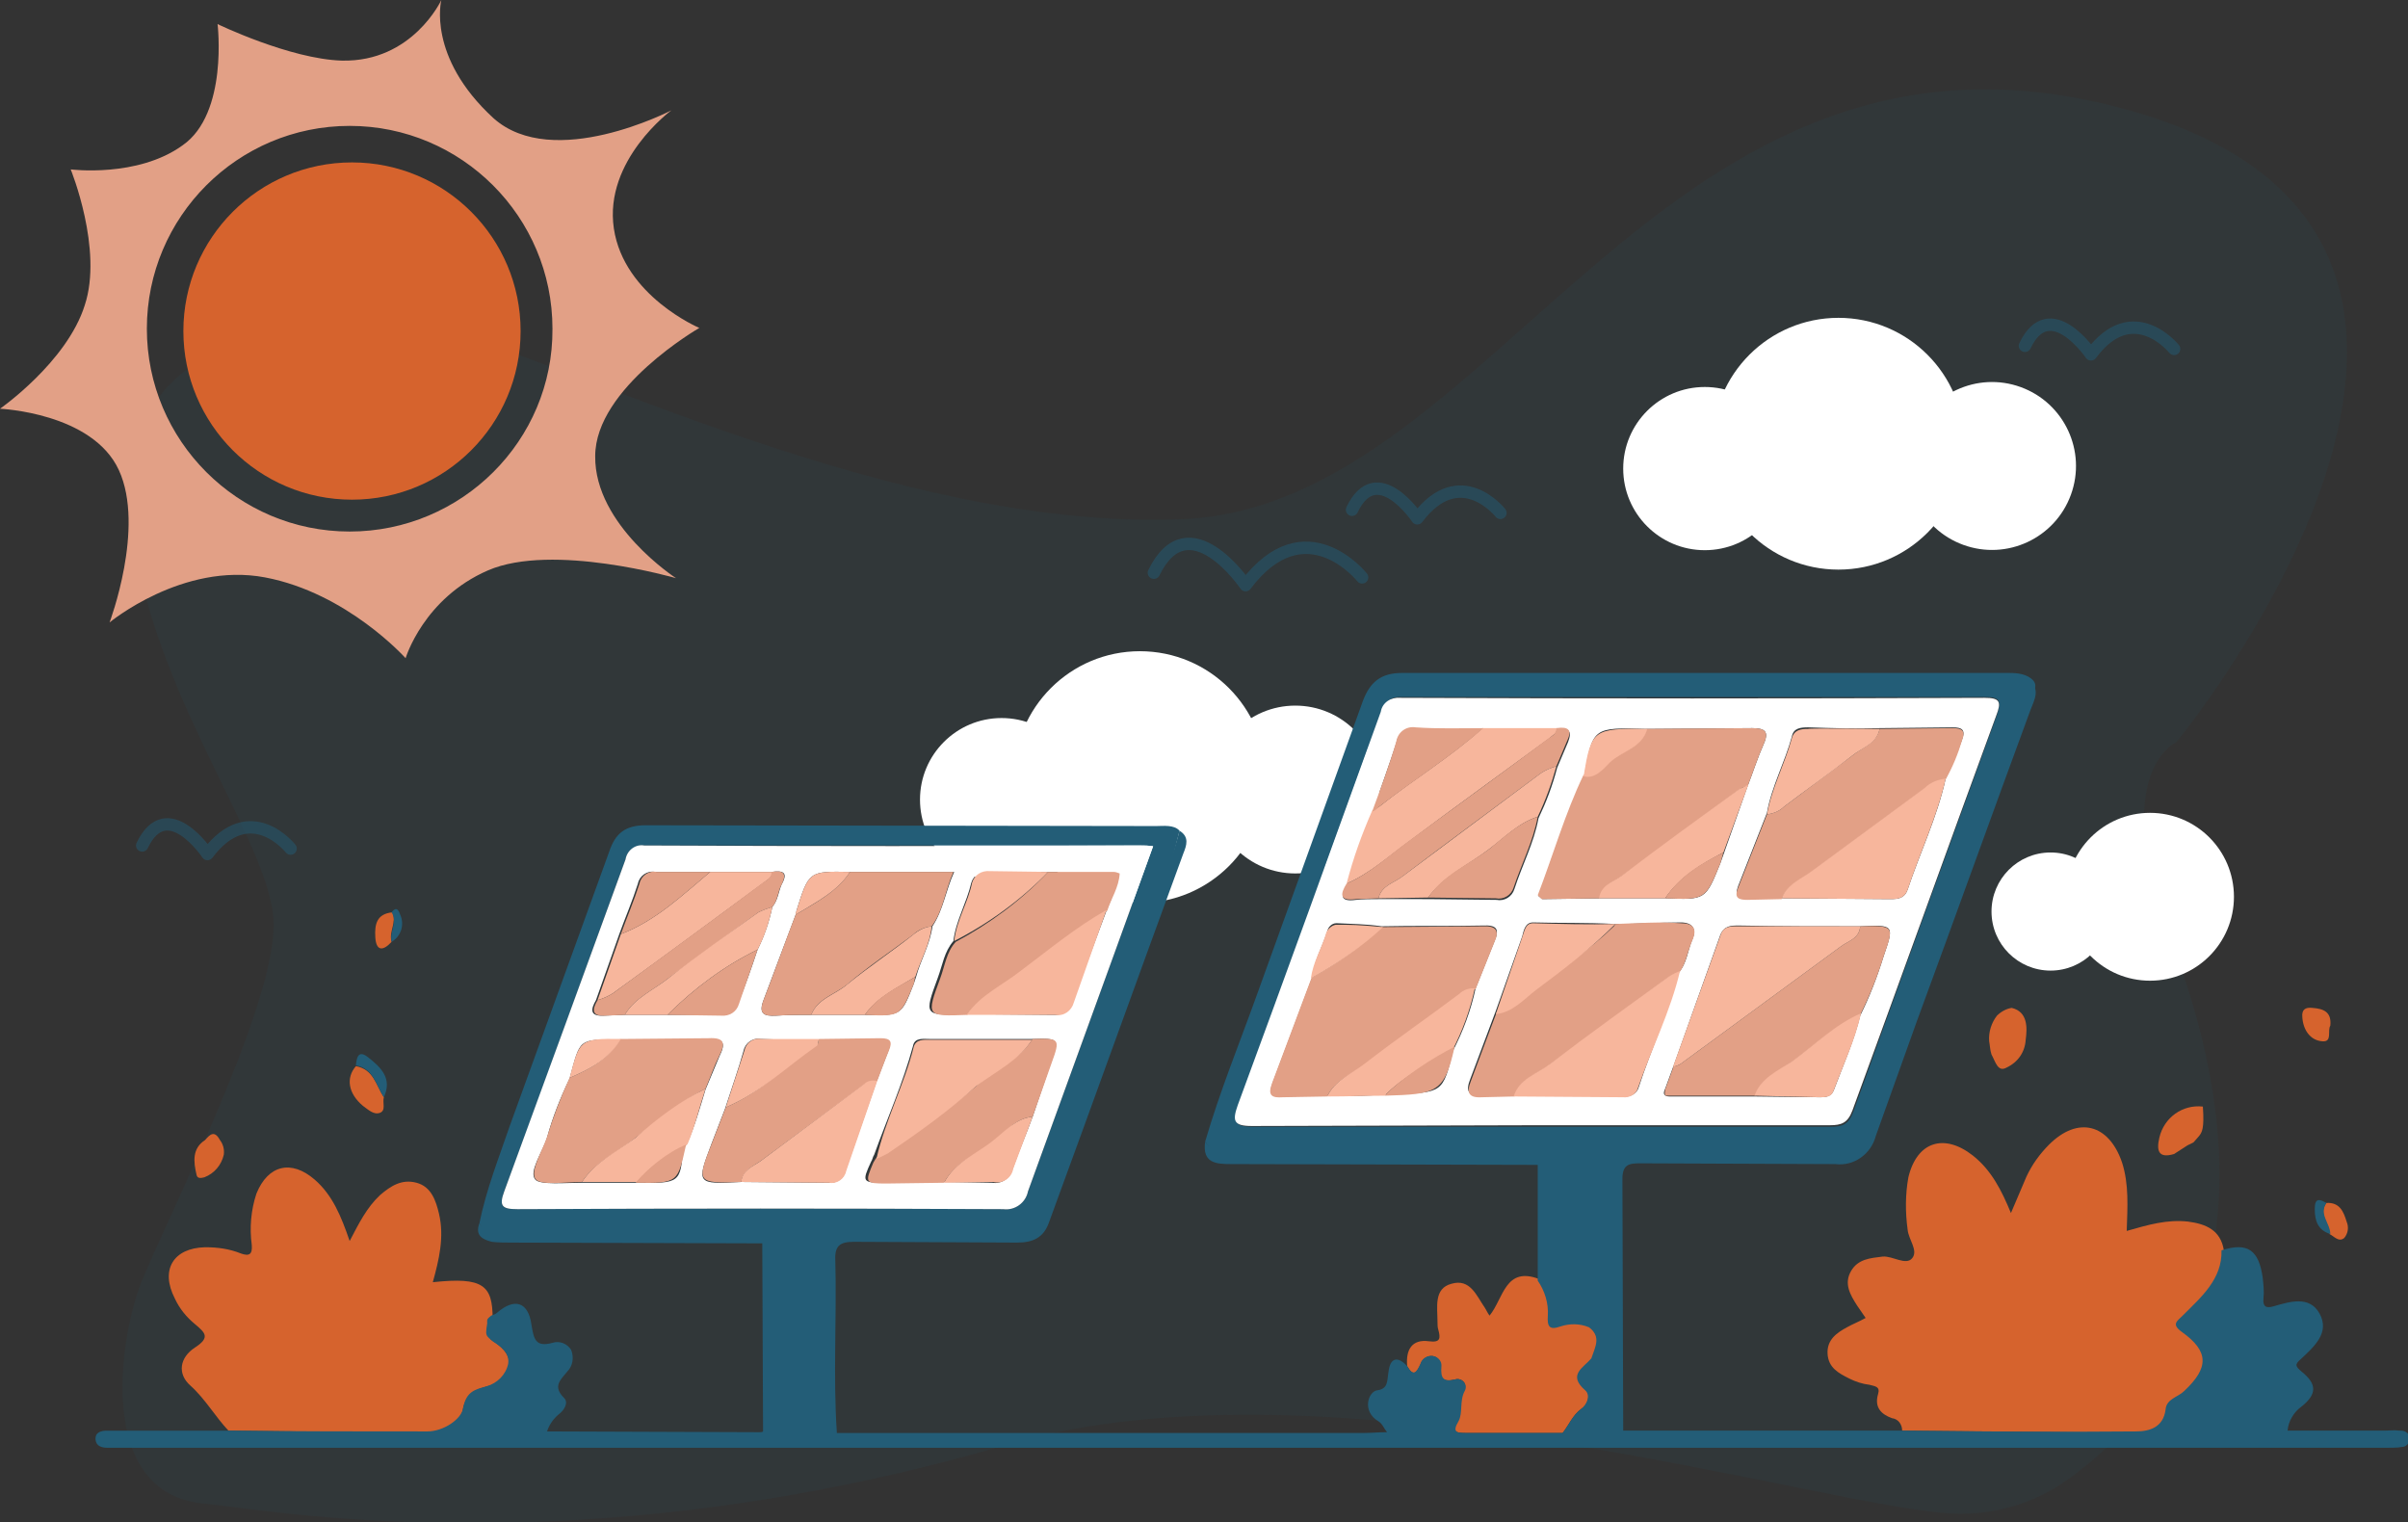 <?xml version="1.0" encoding="utf-8"?>
<!-- Generator: Adobe Illustrator 24.0.0, SVG Export Plug-In . SVG Version: 6.00 Build 0)  -->
<svg version="1.1" id="Camada_1" xmlns:v="https://vecta.io/nano"
	 xmlns="http://www.w3.org/2000/svg" xmlns:xlink="http://www.w3.org/1999/xlink" x="0px" y="0px" viewBox="0 0 309.9 195.9"
	 style="enable-background:new 0 0 309.9 195.9;" xml:space="preserve">
<rect x="0" y="0" width="309.9" height="195.9" fill="#333333" stroke="none"/>
<style type="text/css">
	.st0{opacity:0.1;fill:#235D77;enable-background:new    ;}
	.st1{fill:#FFFFFF;}
	
		.st2{opacity:0.5;fill:none;stroke:#235D77;stroke-width:1.59;stroke-linecap:round;stroke-linejoin:round;enable-background:new    ;}
	.st3{fill:#D6632D;}
	.st4{fill:#235D77;}
	.st5{fill:#3B95AB;}
	.st6{fill:#FEFEFE;}
	.st7{fill:#E2A086;}
	.st8{fill:#F7B69C;}
	.st9{fill:#BAE1F2;}
	.st10{fill:#A7DAEF;}
</style>
<path class="st0" d="M280.1,95.5c0,0,53.4-64.9-6.4-81.4S193,65,152.3,66.8S63.9,41.4,51.2,41.4S15.6,42.7,16.8,65
	s17.8,42.6,18.4,53.4S20.6,158.5,18,165.5s-5.7,26.7,8.3,28c7.2,0.6,48,8.6,103.3-7.6c41.9-12.3,107.4,8.9,122.7,8.9
	c4.9,0,9.8-1.5,13.8-4.4c11.2-8,29.1-28,13.3-69.4C271.2,99.3,280.1,95.5,280.1,95.5z"/>
<g>
	<circle class="st1" cx="236.6" cy="57.1" r="16.2"/>
	
		<ellipse transform="matrix(0.342 -0.94 0.94 0.342 112.313 280.367)" class="st1" cx="256.3" cy="60" rx="10.8" ry="10.8"/>
	<circle class="st1" cx="219.4" cy="60.3" r="10.5"/>
	<circle class="st1" cx="146.7" cy="100" r="16.2"/>
	<circle class="st1" cx="166.7" cy="101.6" r="10.8"/>
	<circle class="st1" cx="128.9" cy="102.9" r="10.5"/>
	<circle class="st1" cx="276.7" cy="115.4" r="10.8"/>
	<circle class="st1" cx="263.9" cy="117.3" r="7.6"/>
</g>
<path class="st2" d="M175.3,74.3c0,0-7.3-9.2-15,1c0,0-7.3-10.8-11.8-1.6 M193.1,66c0,0-5.2-6.6-10.7,0.7c0,0-5.2-7.8-8.4-1.1
	 M37.4,109.2c0,0-5.2-6.6-10.7,0.7c0,0-5.2-7.8-8.4-1.1 M279.8,44.9c0,0-5.3-6.6-10.7,0.7c0,0-5.3-7.8-8.5-1.1"/>
<path class="st3" d="M244.8,184.1c0-0.8-0.5-1.5-1.3-1.6c-1.4-0.5-2.3-1.4-1.8-3.1c0.3-1-0.4-1-1.1-1.2c-0.9-0.1-1.8-0.4-2.6-0.8
	c-1.4-0.7-2.7-1.4-2.8-3.2s1.2-2.7,2.5-3.4c0.7-0.4,1.5-0.7,2.4-1.2L239,168c-0.9-1.4-1.7-2.8-0.8-4.4c0.9-1.6,2.5-1.7,4.1-1.9
	c1.3-0.1,3,1.2,3.8,0.2s-0.5-2.4-0.6-3.7c-0.3-2.2-0.3-4.5,0.1-6.7c1.1-4.6,4.6-5.7,8.3-2.8c2.4,1.9,3.7,4.5,4.9,7.4l2-4.7
	c0.7-1.5,1.7-2.9,2.9-4.1c3.7-3.7,7.7-2.7,9.4,2.3c0.9,2.8,0.7,5.7,0.6,8.8c2.8-0.8,5.2-1.5,7.9-1.2c2.3,0.3,4.2,1.1,4.6,3.7
	c0.1,3.7-2.4,6-4.8,8.4c-0.7,0.7-1.5,1.1-0.1,2.2c3.5,2.5,3.5,4.6,0.3,7.7c-0.8,0.8-2.3,1-2.4,2.4c-0.3,2.3-2.1,2.8-3.8,2.8
	C265.1,184.3,255,184.2,244.8,184.1L244.8,184.1z"/>
<path class="st3" d="M63.1,169.8c-0.2-0.6,0.3-0.1,0.3-0.1c0-4.3-1.2-5.4-7.7-4.7c0.8-2.9,1.5-5.8,0.8-8.8c-0.4-1.7-1-3.5-2.9-4
	s-3.3,0.4-4.7,1.6c-1.7,1.6-2.7,3.6-3.9,5.9c-1.1-3.2-2.2-5.9-4.5-7.9c-3-2.6-6-1.9-7.5,1.8c-0.7,2.1-0.9,4.4-0.6,6.6
	c0.1,1.2-0.3,1.5-1.4,1.1c-1.5-0.6-3-0.8-4.6-0.8c-4.1,0.1-5.8,2.9-3.9,6.6c0.6,1.3,1.5,2.4,2.6,3.3c1.3,1.1,2,1.7,0,3
	s-2.3,3.4-0.6,4.9c1.9,1.7,3.2,4,4.9,5.8l25.7,0.3c2.1,0,4.4-1.6,4.5-3.2c0.5-2,1.7-2.4,3.1-2.8c1.4-0.3,2.5-1.4,2.8-2.8
	c0.2-1.4-1.2-2.5-2.3-3.2c-0.3-0.2,0.2-0.3,0.4-0.6c0.4-0.5,0.7-1,0.5-1.5C63.9,169.9,63.2,170.6,63.1,169.8z"/>
<path class="st3" d="M204.5,170.7c1.6,1.2,1.1,2.8,0.4,4.1c-0.8,1.4-3.1,2-0.8,4.1c0.7,0.6,0.2,1.9-0.6,2.4
	c-1.1,0.8-1.6,2.1-2.4,3.1h-12.5c-1.1,0-2-0.1-1.1-1.6c0.6-1.1,0.1-2.6,0.9-3.9c0.3-0.5,0.2-1-0.3-1.3c-0.2-0.1-0.5-0.2-0.8-0.1
	c-1.6,0.4-2-0.1-1.9-1.5c0.1-0.7-0.3-1.4-1-1.5l0,0c-0.7-0.1-1.4,0.4-1.6,1.1c-0.5,1.1-0.9,1.6-1.7,0.2c-0.2-2.1,0.6-3.5,2.8-3.2
	c1.5,0.2,1.5-0.4,1.2-1.5c-0.1-0.3-0.1-0.7-0.1-1c0-1.9-0.5-4.3,1.8-4.9c2.4-0.7,3.2,1.5,4.3,3.1c0.2,0.3,0.3,0.6,0.6,1
	c1.8-2.2,2-6.4,6.4-4.7c0.9,1.3,1.4,2.9,1.3,4.5c-0.1,1.4,0.2,1.9,1.6,1.4C202,170.1,203.3,170.2,204.5,170.7L204.5,170.7z"/>
<path class="st3" d="M279.8,148.5c-2,0.6-2.3-0.4-1.9-2.1c0.6-2.6,3-4.3,5.6-4c0.2,2.8-0.1,3.3-0.5,3.8l-0.7,0.8l0,0l-0.8,0.4
	L279.8,148.5z"/>
<path class="st3" d="M258.9,129.7c2.1,0.5,2,2.6,1.8,4.1c-0.1,1.6-1,2.9-2.5,3.6c-1.1,0.6-1.4-0.8-1.9-1.7c-0.2-0.6-0.2-1.2-0.3-1.7
	c-0.1-1.2,0.3-2.4,1-3.3C257.5,130.2,258.2,129.8,258.9,129.7L258.9,129.7z"/>
<path class="st3" d="M49.4,141.2c-0.2,0.7,0.3,1.7-0.5,2s-1.5-0.4-2.2-0.9c-1.9-1.6-2.2-3.6-0.9-5.1
	C48.1,137.6,48.4,139.7,49.4,141.2z"/>
<path class="st3" d="M26.4,146.7c0.6-0.7,1.2-1.3,1.9,0c0.4,0.5,0.6,1.2,0.5,1.9c-0.3,1.3-1.2,2.4-2.5,2.9c-0.4,0.1-0.9,0.2-1-0.3
	C24.9,149.5,24.7,147.8,26.4,146.7"/>
<path class="st3" d="M299.9,132c-0.4,0.6,0.3,2.1-1,2c-1.6-0.1-2.5-1.5-2.6-3.1c-0.1-1,0.4-1.3,1.3-1.2
	C299,129.8,300.1,130.2,299.9,132z"/>
<path class="st3" d="M299.4,154.8c1.7-0.1,2.2,1.1,2.6,2.4c0.3,0.7,0.2,1.5-0.3,2.1c-0.7,0.6-1.3-0.2-1.9-0.5
	C299.8,157.4,298.3,156.2,299.4,154.8z"/>
<path class="st3" d="M50.4,121.2c-1.2,1.3-2,1.1-2.1-0.6s0.2-3,2.2-3.2C51.1,118.7,50,119.9,50.4,121.2z"/>
<path class="st4" d="M49.4,141.2c-1-1.5-1.3-3.7-3.6-4.1c0.1-1,0.3-2,1.5-1.1C49.1,137.4,50.5,138.8,49.4,141.2z M299.4,154.8
	c-1,1.5,0.5,2.6,0.5,4c-1.6-0.5-2-1.7-2-3.2S298.5,154.3,299.4,154.8z M50.4,121.2c-0.3-1.3,0.8-2.5,0-3.8c0.6-0.8,0.9-0.3,1.1,0.3
	C52.1,119,51.6,120.5,50.4,121.2z"/>
<path class="st5" d="M70.1,184L70.1,184z M178.2,184L178.2,184z"/>
<path class="st6" d="M26.4,146.7L26.4,146.7"/>
<path class="st4" d="M155.1,146.9c1.9-6.5,4.4-12.6,6.7-19l13.6-37.7c0.9-2.4,2.3-3.6,5-3.6h78.2c1,0,2.3,0.1,3.1,1
	c0.7,0.9-0.3,1.7-0.8,2.6l-7.5,19.8l-12.6,35c-0.5,1.8-2.1,3.4-3.9,3.3c-26.3,0-52.7,0-79,0C156.7,148.4,155.7,147.9,155.1,146.9
	L155.1,146.9z M198.1,145h37.5c1.5,0,2.3-0.3,2.9-1.9c6.1-17,12.3-34.1,18.5-51.1c0.6-1.8,0.4-2.3-1.5-2.3c-25.1,0-50.1,0-75.2,0
	c-1.2-0.1-2.2,0.7-2.5,1.8c-6.1,17-12.3,33.9-18.4,50.8c-0.7,2-0.6,2.7,1.8,2.7H198.1L198.1,145z"/>
<path class="st1" d="M198.1,144.8l-37,0.1c-2.4,0-2.5-0.7-1.8-2.7c6.2-16.8,12.3-33.7,18.4-50.6c0.2-1.2,1.3-1.9,2.5-1.8
	c25.1,0.1,50.1,0.1,75.2,0c2,0,2.2,0.5,1.5,2.3c-6.2,16.9-12.3,33.9-18.5,50.8c-0.6,1.6-1.4,1.9-2.9,1.9
	C223.1,144.8,210.6,144.8,198.1,144.8L198.1,144.8z M214.4,115.6c5.1,0.2,5.1,0.2,7-4.5c0.2-0.5,0.3-0.9,0.5-1.4l3-8.5
	c0.7-1.8,1.3-3.7,2.1-5.5c0.7-1.6,0.1-2-1.5-2l-13.6,0.1c-6.9-0.2-6.9-0.2-8,6c-2.4,5-4,10.3-5.9,15.5l0.5,0.4l7.5-0.1H214.4z
	 M179.4,140.8c6.3-0.2,6.3-0.2,7.6-5.6c1.3-2.5,2.3-5.2,2.9-8l2.4-6c0.7-1.6,0.4-2.2-1.5-2.1c-4.3,0.1-8.6,0-13,0.1
	c-2-0.3-3.9-0.3-5.8-0.4c-0.6,0-1.1,0.5-1.2,1.1c-0.6,1.9-1.7,3.8-1.9,5.8l-5.1,13.6c-0.6,1.6,0,1.9,1.4,1.8l5.7-0.1
	C173.7,141.1,176.3,141,179.4,140.8L179.4,140.8z M183.9,115.7l8.7,0.1c1,0.2,2-0.4,2.3-1.4c1-3.1,2.5-5.9,3.1-9.1
	c1-2.1,1.8-4.2,2.4-6.5l1.4-3.3c0.6-1.5,0-1.9-1.4-1.6h-9.5c-2.9,0-5.8,0-8.7-0.1c-1.2-0.2-2.3,0.6-2.5,1.8
	c-0.9,2.8-1.9,5.5-2.8,8.2c-1.4,3.2-2.6,6.6-3.5,10c-0.8,1.3-1.1,2.3,1.1,2c1-0.1,1.9-0.1,2.9-0.1H183.9z M239.4,130.7
	c1.2-2.4,2.2-5,3-7.6c1.4-4.1,1.4-4.1-3-3.9c-5.2,0-10.4,0-15.6-0.1c-1,0-1.9,0-2.4,1.2l-6,16.8l-1.1,3c-0.4,0.8,0,1,0.6,1h10.9
	l8.4,0.1c0.8,0,1.5-0.1,1.8-0.9C237.2,137.1,238.6,134,239.4,130.7L239.4,130.7z M229.4,115.6l13.9,0.1c1,0,1.8-0.1,2.2-1.2
	c1.6-4.8,3.8-9.3,4.9-14.3c0.8-1.6,1.5-3.3,2.1-5c0.5-1.3,0-1.6-1.2-1.6l-9.4,0.1c-3.1,0.1-6.1,0-9.2-0.1c-1,0-1.9,0.1-2.1,1.2
	c-0.9,3.3-2.6,6.4-3.2,9.8l-3.7,9.4c-0.5,1.3,0.1,1.6,1.2,1.6H229.4z M194.9,141l14.1,0.1c0.8,0.1,1.7-0.4,1.9-1.2
	c1.6-4.9,3.8-9.6,5.1-14.7c1.1-1.2,1.2-2.9,1.8-4.3s0-2.2-1.5-2.2c-2.9,0-5.3,0.2-8.4,0.2c-4-0.2-7.1-0.1-10.6-0.2
	c-1,0-1.2,1-1.4,1.8l-3.4,9.6l-3.3,8.8c-0.6,1.5-0.2,2.2,1.4,2.1L194.9,141L194.9,141z"/>
<path class="st7" d="M197.9,115.2c2-5.2,3.5-10.5,5.9-15.5c1.5,0.3,2.4-0.8,3.2-1.6c1.6-1.5,4.2-1.8,4.9-4.3l13.6-0.1
	c1.6,0,2.2,0.4,1.5,2c-0.8,1.8-1.4,3.7-2.1,5.5c-0.3,0-0.6,0.1-0.9,0.3l-15.2,11.2c-1.1,0.8-2.6,1.2-2.9,2.9l-7.5,0.1L197.9,115.2z
	 M170.8,141.1l-5.7,0.1c-1.4,0.1-2-0.2-1.4-1.8l5.1-13.6c3.3-1.8,6.3-4,9-6.5l13-0.1c1.8-0.1,2.2,0.6,1.5,2.1l-2.4,6
	c-0.7,0-1.5,0.2-2,0.7c-4.1,3-8.2,5.9-12.2,9C174,138.2,171.8,139,170.8,141.1L170.8,141.1z M207.9,118.9c3-0.1,5.6-0.3,8.4-0.1
	c1.5,0,2.2,0.6,1.5,2.2s-0.8,3.1-1.8,4.3c-0.3,0-0.6,0.1-0.9,0.2l-15.5,11.4c-1.6,1.3-4,1.9-4.7,4.2l-4.2,0.1
	c-1.7,0.1-2-0.6-1.4-2.1l3.3-8.8c2.2-0.2,3.5-2,5.1-3.2c3.4-2.6,6.9-4.9,10-7.9L207.9,118.9z M241.9,93.8l9.4-0.1
	c1.2,0,1.7,0.3,1.2,1.6c-0.5,1.7-1.2,3.4-2.1,5c-1,0.1-1.9,0.6-2.7,1.2l-14.4,10.6c-1.4,1.1-3.3,1.7-4,3.6l-4.4,0.1
	c-1.1,0-1.8-0.2-1.2-1.6l3.7-9.4c0.8-0.1,1.6-0.4,2.2-1l8.7-6.5C239.6,96.2,241.5,95.7,241.9,93.8L241.9,93.8z M214.3,140.2l1.1-3
	c0.3,0,0.6-0.1,0.9-0.3l20.6-15.1c0.9-0.7,2.4-1,2.5-2.6c4.4-0.1,4.4-0.1,3,3.9c-0.8,2.6-1.8,5.1-3,7.5c-3.3,1.4-5.8,3.9-8.7,6
	c-1.8,1.3-4,2.1-4.8,4.4h-11.4C214.2,141,214.2,140.8,214.3,140.2z"/>
<path class="st8" d="M239.4,119.2c-0.1,1.6-1.6,1.9-2.5,2.6l-20.6,15.1c-0.3,0.2-0.7,0.3-1,0.4l6.1-16.9c0.4-1.3,1.4-1.2,2.4-1.2
	L239.4,119.2L239.4,119.2z M190.8,93.7h9.6c0,0.7-0.6,0.9-1,1.3c-6,4.4-12.1,8.8-18.1,13.3c-2.6,1.9-5,4.1-8,5.4
	c0.9-3.4,1.9-6.2,3.3-9.4c0.2,0.1,0.8-0.5,0.9-0.5C181.9,100.3,186.6,97.5,190.8,93.7z M194.8,141.1c0.7-2.3,3-2.9,4.7-4.2
	c5.1-3.9,10.3-7.6,15.5-11.4c0.3-0.1,0.9-0.5,1.2-0.5c-1.2,5.1-3.7,10.1-5.4,15c-0.2,0.8-1.1,1.3-1.9,1.2L194.8,141.1z M229.3,115.6
	c0.7-1.9,2.6-2.5,4-3.6l14.4-10.6c0.7-0.7,1.7-1.1,2.7-1.2c-1.1,4.9-3.3,9.5-4.9,14.3c-0.4,1.1-1.2,1.2-2.2,1.2
	C243.3,115.7,229.3,115.6,229.3,115.6z"/>
<path class="st7" d="M173.3,113.7c3-1.3,5.3-3.5,7.9-5.4c6-4.4,12.1-8.8,18.1-13.3c0.5-0.3,1-0.6,1-1.3c1.4-0.2,2.1,0.1,1.4,1.6
	l-1.4,3.3c-0.7,0.2-1.4,0.5-2,0.9c-5.9,4.4-11.9,8.8-17.7,13.2c-1.1,0.9-2.8,1.2-3.2,2.9l-2.9,0.1C172.3,116,172.5,115,173.3,113.7z
	"/>
<path class="st8" d="M177.4,115.6c0.4-1.7,2.1-2,3.2-2.9c5.9-4.4,11.8-8.8,17.7-13.2c0.6-0.4,1.3-0.7,2-0.9
	c-0.6,2.2-1.4,4.4-2.4,6.5c-2.5,0.8-4.3,2.7-6.3,4.2c-2.6,2-5.8,3.4-7.8,6.2L177.4,115.6z M170.8,141.1c1-2.1,3.1-2.9,4.8-4.2
	c4-3.1,8.2-6,12.2-9c0.5-0.5,1.3-0.8,2-0.7c-0.6,2.8-1.6,5.5-2.9,8c-2.8,1.4-6.5,3.5-8.7,5.8C175.4,141,173.7,141.1,170.8,141.1
	L170.8,141.1z M205.8,115.6c0.2-1.7,1.8-2.1,2.9-2.9c5-3.8,10.1-7.5,15.2-11.2c0.3-0.1,0.8-0.4,1.1-0.5l-3.2,8.7
	c-2.9,1.5-5.6,3.1-7.5,5.9H205.8z M207.9,118.9c-3.1,3.1-6.6,5.8-10.1,8.4c-1.6,1.2-3.1,3-5.3,3.2l3.4-9.9c0.3-0.8,0.4-1.8,1.4-1.8
	C200.8,118.9,204.4,119,207.9,118.9z M241.9,93.8c-0.4,2-2.3,2.4-3.6,3.5c-2.8,2.2-5.8,4.3-8.7,6.5c-0.6,0.6-1.4,0.9-2.2,1
	c0.6-3.4,2.3-6.5,3.2-9.8c0.3-1.1,1.2-1.2,2.1-1.2C232.7,93.7,241.9,93.8,241.9,93.8z"/>
<path class="st7" d="M183.8,115.5c1.9-2.9,5.1-4.2,7.8-6.2c2-1.6,3.8-3.4,6.3-4.2c-0.6,3.2-2.1,6.1-3.1,9.1c-0.3,1-1.3,1.6-2.3,1.4
	L183.8,115.5L183.8,115.5z"/>
<path class="st8" d="M225.8,141c0.8-2.3,3-3.2,4.8-4.4c2.9-2.1,5.6-4.8,8.9-6.2c-0.7,3.3-2.3,6.7-3.5,9.9c-0.3,0.9-1,0.9-1.8,0.9
	L225.8,141z"/>
<path class="st7" d="M190.9,93.7c-4.2,3.7-9,6.7-13.4,10.1c-0.1,0.1-0.7,0.7-0.9,0.6c1-2.7,2.3-6.2,3.1-9c0.2-1.2,1.3-2,2.5-1.8
	C185.1,93.8,188,93.7,190.9,93.7z"/>
<path class="st8" d="M178,119.3c-2.7,2.5-6,4.8-9.3,6.6c0.3-2.1,1.3-3.7,1.9-5.6c0.1-0.6,0.7-1.2,1.3-1.3
	C173.9,119,174.8,119,178,119.3z M212,93.8c-0.7,2.5-3.2,2.8-4.8,4.3c-0.8,0.8-1.9,2.2-3.4,1.8C204.8,93.9,205,93.7,212,93.8z"/>
<path class="st7" d="M214.3,115.6c1.8-2.8,4.6-4.5,7.5-5.9l-0.4,1.4C219.5,115.8,219.4,115.8,214.3,115.6z M178.2,141
	c2.2-2.3,6.2-4.9,9-6.3C185.9,140.7,184.8,140.8,178.2,141z"/>
<path class="st9" d="M197.9,115.2l0.5,0.4L197.9,115.2z"/>
<g>
	<path class="st4" d="M61.7,157.4c0.9-4.4,2.5-8.4,3.9-12.5l12.8-35.3c0.8-2.4,2.1-3.4,4.7-3.4l65.7,0.1c0.9,0,2.3-0.2,3,0.6
		c-0.9,3.4-1.6,7.1-3,10.4c-4.7,12.9-9.5,25.5-14.2,38.4c-0.5,1.8-2.3,3-4.8,2.9c-22-0.1-43.9-0.1-65.9,0
		C62.9,158.4,62.2,158.6,61.7,157.4L61.7,157.4z M148.4,108.9c-0.7-0.1-1.1-0.1-1.5-0.1c-21.3,0-42.7,0-64,0
		c-1.2-0.1-2.2,0.7-2.4,1.8c-5.2,14.2-10.3,28.5-15.6,42.7c-0.7,2-0.3,2.3,1.7,2.3c20.8-0.1,41.6-0.1,62.5,0
		c1.5,0.2,2.9-0.8,3.2-2.3l11.4-31.4L148.4,108.9L148.4,108.9z M62.9,169.2L62.9,169.2L62.9,169.2z M62.4,170.2L62.4,170.2
		L62.4,170.2z"/>
	<path class="st4" d="M308.8,184.1c-0.7-0.1-1.3,0-2,0h-12.4c0.1-1.2,0.8-2.4,1.8-3.1c2-1.6,2-2.9,0-4.5c-0.8-0.7-0.9-0.9-0.1-1.6
		c1.7-1.6,3.8-3.4,2.4-5.9c-1.3-2.3-3.8-1.5-5.9-0.9c-1,0.3-1.4,0-1.3-1c0.1-0.9,0-1.8-0.1-2.7c-0.5-3.5-1.9-4.6-5.3-3.5
		c0.1,3.7-2.6,6-5,8.4c-0.7,0.7-1.5,1.1-0.1,2.1c3.5,2.5,3.5,4.6,0.3,7.6c-0.8,0.8-2.3,1-2.4,2.4c-0.3,2.3-2.1,2.8-3.8,2.8
		c-10.1,0.1-20.2,0-30.4-0.1h-35.6l-0.1-32.4c0-1.8,0.8-2,2.2-2l25.2,0.1c2.4,0.3,4.6-1.3,5.2-3.6l5.3-14.8
		c4.9-13.3,9.7-26.7,14.6-40c0.5-1.3,1.4-2.8-0.3-4c0,1-0.3,2-0.7,2.9l-7.3,19.9L240.7,145c-0.5,1.8-2.3,3-4.1,2.9
		c-26.3,0-52.6,0-78.9,0c-1,0-2,0-2.6-1c-0.4,2.8,1.4,2.9,3.4,2.9l39.4,0.1v14.9c0.9,1.3,1.4,2.9,1.3,4.5c-0.1,1.4,0.2,1.9,1.6,1.4
		c1.2-0.4,2.5-0.4,3.7,0.1c1.6,1.2,0.8,2.5,0.3,4l0,0c-1,1.2-3.1,2.1-0.8,4.1c0.7,0.6,0.3,1.8-0.5,2.4c-1.1,0.8-1.6,2.1-2.4,3.1
		h-12.4c-1.1,0-1.9,0-1-1.5c0.6-1.1,0.1-2.6,0.8-3.9c0.3-0.5,0.1-1.1-0.4-1.4c-0.2-0.1-0.5-0.2-0.8-0.1c-1.6,0.4-1.9-0.2-1.8-1.6
		c0.1-0.7-0.4-1.3-1.1-1.4l0,0c-0.7-0.1-1.4,0.3-1.6,1c-0.5,1.1-0.9,1.7-1.7,0.3c-1.3-1.4-2.2-1-2.4,0.7c-0.2,1.1,0,2.2-1.4,2.4
		c-1.2,0.1-2.1,2.7,0.1,4c0.5,0.3,0.7,0.9,1.1,1.4l0,0c-1,0-2,0.1-3,0.1h-67.8c-0.5-7.4,0-14.8-0.2-22.2c-0.1-1.9,0.6-2.4,2.4-2.4
		l21,0.1c2,0,3.4-0.6,4.1-2.6c5.8-15.8,11.5-31.7,17.3-47.5c0.4-1,0.8-2.1-0.5-2.9c-0.9,3.4-2.1,6.8-3.5,10.1
		c-4.7,12.9-9.3,25.7-14,38.5c-0.5,1.8-2.2,3-4.1,2.9c-22-0.1-43.9-0.1-65.9,0c-1,0-2,0.1-2.6-1c-0.6,1.6,0.4,2.1,1.6,2.4
		c0.8,0.1,1.7,0.1,2.5,0.1l32.3,0.1l0.1,23.9v0.3l0,0c-0.1,0.1-0.3,0.1-0.5,0.1l-27.3-0.1l0,0c0.3-0.9,0.8-1.6,1.5-2.2
		c0.7-0.5,1.3-1.5,0.7-2.1c-1.5-1.5-0.5-2.3,0.4-3.4c0.7-0.7,0.9-1.8,0.5-2.8c-0.5-0.8-1.5-1.2-2.4-0.9c-2.2,0.6-2.4-0.5-2.7-2.3
		c-0.4-3-2.2-3.5-4.4-1.6c-0.2,0.2-0.5,0.3-0.8,0.4c-0.6,0.5-0.5,0.5-0.5,1c0,0-0.2,1.1-0.1,1.4c0.1,0.4,0.5,0.6,0.8,0.9
		c1.1,0.7,2.2,1.5,2,2.9c-0.3,1.4-1.4,2.5-2.8,2.9c-1.4,0.4-2.6,0.6-3,2.8c-0.2,1.4-2.5,3-4.6,3c-8.5,0-17,0-25.4-0.1h-8.8h-7
		c-0.8,0-1.6,0.2-1.5,1.2c0.1,0.8,0.8,1,1.5,1h293.6c0.6,0,1.2,0,1.7-0.1c0.6,0,1-0.5,1-1.1s-0.5-1-1.1-1L308.8,184.1z"/>
</g>
<path class="st1" d="M148.4,108.9l-4.7,13l-11.4,31.4c-0.3,1.5-1.7,2.5-3.2,2.3c-20.8-0.1-41.6-0.1-62.5,0c-2,0-2.4-0.4-1.7-2.3
	c5.2-14.2,10.4-28.4,15.6-42.7c0.2-1.2,1.3-2,2.4-1.8c21.3,0.1,42.6,0.1,64,0C147.3,108.8,147.7,108.8,148.4,108.9L148.4,108.9z
	 M87.9,147.7l0.5-0.5c1-2.2,1.7-4.7,2.4-7l1.8-4.3c0.8-1.6,0.6-2.3-1.4-2.2c-3.8,0.1-7.6,0.1-11.4,0.1c-5.5-0.1-5.1-0.1-6.5,5
	c-1.2,2.5-2.2,5-2.9,7.6c-0.6,1.9-2.4,4.4-1.5,5.4c0.6,0.7,3.9,0.4,6,0.4h7C87.5,152.3,87.6,152.2,87.9,147.7L87.9,147.7z
	 M117.9,125.7c0.6-2.2,1.8-4.2,2.1-6.5c1.4-2.1,1.7-4.6,2.8-7h-13.4c-5.3-0.1-5.3-0.1-6.9,5c0,0.2-0.1,0.3-0.1,0.5l-4.1,10.9
	c-0.7,1.8-0.1,2.2,1.6,2.1c1.5-0.1,3-0.1,4.5-0.1h7c4.6,0.1,4.6,0.1,6.2-4C117.7,126.3,117.8,126,117.9,125.7L117.9,125.7z
	 M97.5,122.2c0.9-1.8,1.5-3.6,1.9-5.5c0.7-0.8,0.8-2,1.2-2.9c0.9-1.6,0.1-1.8-1.3-1.6h-8h-7c-1-0.2-2,0.5-2.2,1.5
	c-0.7,2.2-1.6,4.3-2.4,6.5l-3,8.5c-0.7,1.2-0.8,2.1,1,2l2.5-0.1h5.5h7c1,0.2,2-0.5,2.3-1.5C95.9,126.9,96.7,124.6,97.5,122.2z
	 M132.9,143.7l2.3-6.8c1.2-3.3,1.1-3.3-2.4-3.2h-13.2c-0.8,0-1.9-0.2-2.1,0.9c-1.3,4.8-3.3,9.3-5,14c-0.2,0.3-0.2,0.6-0.4,0.9
	c-1.2,2.6-1.1,2.7,1.7,2.7l7.4-0.1l6.5,0.1c1.2,0.2,2.3-0.6,2.6-1.7C131.1,148.2,132.1,145.9,132.9,143.7L132.9,143.7z M142.4,117.2
	c0.6-1.6,1.5-3.1,1.6-4.8c-0.3-0.1-0.5-0.1-0.8-0.2h-8.4c-2.5,0-5,0-7.5-0.1c-1-0.2-2,0.5-2.3,1.5c-0.6,2.6-2,4.9-2.3,7.5
	c-1.2,1.4-1.4,3.1-2,4.7c-1.8,4.9-1.8,4.9,3.5,4.7l11.4,0.1c1.1,0.1,2.1-0.6,2.4-1.6L142.4,117.2L142.4,117.2z M95.4,152.1l11.2,0.1
	c1,0.1,2-0.5,2.2-1.5l4-11.5l1.5-3.9c0.5-1.3,0.2-1.6-1.1-1.6l-7.9,0.1c-2.5,0-5,0-7.4-0.1c-1-0.2-2,0.5-2.2,1.5
	c-0.7,2.5-1.6,5-2.4,7.5l-1.7,4.4C89.6,152.4,89.6,152.4,95.4,152.1L95.4,152.1z"/>
<path class="st7" d="M109.4,112.2h13.3c-1.1,2.5-1.3,5-2.8,7c-0.9,0.1-1.8,0.5-2.4,1.1c-2.8,2.1-5.8,4.1-8.5,6.4
	c-1.6,1.3-3.8,1.8-4.6,3.9c-1.5,0-3,0-4.5,0.1c-1.7,0.1-2.3-0.3-1.6-2.1c1.4-3.6,2.7-7.3,4.1-10.9
	C104.9,116.2,107.7,114.8,109.4,112.2z M74.9,152.1c-2.1,0-5.4,0.5-6-0.4c-0.7-1,0.9-3.6,1.5-5.4c0.8-2.6,1.8-5.2,2.9-7.6
	c2.6-1.1,5-2.4,6.5-5l11.4-0.1c2-0.1,2.2,0.6,1.4,2.2c-0.7,1.4-1.2,2.9-1.8,4.3c-3.3,1.7-6.1,4.1-9,6.3
	C79.5,148.3,76.6,149.5,74.9,152.1z M105.4,133.7l7.9-0.1c1.3,0,1.6,0.4,1.1,1.6s-1,2.6-1.5,3.9c-0.6,0-1.2,0.1-1.6,0.4l-13.4,9.9
	c-1,0.7-2.3,1.2-2.5,2.7c-5.8,0.2-5.8,0.1-3.7-5.2l1.7-4.4c4.5-1.9,7.8-5.4,11.7-8.1C105.3,134.5,105.3,134,105.4,133.7L105.4,133.7
	z M134.9,112.2h8.4c0.3,0,0.5,0.1,0.8,0.2c-0.1,1.8-1.1,3.2-1.6,4.8c-4,2.2-7.4,5.1-11,7.8c-2.4,1.8-5.2,3.1-7,5.6
	c-5.3,0.2-5.3,0.2-3.5-4.7c0.6-1.6,0.8-3.4,2-4.7C127.3,118.9,131.4,115.9,134.9,112.2z M132.9,133.7c3.5-0.1,3.6-0.1,2.4,3.2
	l-2.4,6.8c-2.2,0.2-3.4,1.9-4.9,3.1c-2.2,1.8-5.1,2.7-6.5,5.4l-7.4,0.1c-2.8,0-2.8-0.1-1.7-2.7c0.2-0.3,0.3-0.6,0.6-0.8
	c0.4-0.1,0.8-0.2,1.1-0.4c3.9-2.8,7.8-5.5,11.5-8.6C127.9,137.7,131.1,136.5,132.9,133.7z"/>
<path class="st8" d="M132.9,133.7c-1.8,2.8-4.5,4-7.3,6.1c-3.7,3.3-7.2,5.8-11.3,8.6c-0.4,0.2-1.1,0.6-1.5,0.7
	c1.1-4.9,3.6-9.6,4.8-14.4c0.3-1,1.3-0.9,2.1-0.9h13.2V133.7z M76.9,128.7l3-8.5c4.5-1.7,7.9-5,11.5-8h8c0,0.7-0.6,1-1,1.3
	c-6.5,4.8-13,9.6-19.5,14.3C78.3,128.2,77.6,128.5,76.9,128.7z M124.4,130.6c1.8-2.6,4.6-3.8,7-5.7c3.6-2.7,7.1-5.6,11-7.8
	l-4.2,11.9c-0.3,1.1-1.3,1.8-2.4,1.6H124.4L124.4,130.6z M95.4,152.1c0.1-1.5,1.5-2,2.5-2.7l13.3-9.9c0.5-0.5,1.2-0.5,1.7-0.4
	l-4,11.6c-0.2,1-1.2,1.7-2.2,1.5L95.4,152.1L95.4,152.1z"/>
<path class="st7" d="M76.9,128.7c0.7-0.2,1.4-0.5,2-0.9c6.5-4.8,13-9.5,19.4-14.3c0.5-0.3,1-0.6,1-1.3c1.3-0.2,2.1,0,1.3,1.6
	c-0.5,0.9-0.5,2.1-1.2,2.9c-0.6,0.2-1.2,0.4-1.8,0.7L86,125.9c-1.9,1.5-4.3,2.5-5.6,4.7l-2.5,0.1C76.1,130.8,76.2,129.9,76.9,128.7z
	"/>
<path class="st8" d="M80.4,130.6c1.3-2.2,3.7-3.2,5.6-4.7c3.8-3,7.7-5.7,11.6-8.5c0.6-0.3,1.2-0.5,1.8-0.7c-0.4,1.9-1,3.8-1.9,5.5
	c-4.3,2.1-8.2,5-11.6,8.4H80.4z M74.9,152.1c1.7-2.6,4.5-3.9,6.9-5.7c2.7-2.4,5.7-4.7,9-6.3c-0.8,2.4-1.4,5-2.3,7.1l-0.5,0.5l0,0
	c-2.3,1-4.4,2.5-6,4.4H74.9z M104.4,130.6c0.8-2.1,3.1-2.6,4.6-3.9c2.7-2.2,5.7-4.2,8.5-6.4c0.7-0.6,1.5-1,2.4-1.1
	c-0.2,2.3-1.4,4.3-2.1,6.5c-2.3,1.4-4.9,2.6-6.5,4.9H104.4z M105.4,133.7c-0.1,0.3-0.1,0.8-0.3,0.9c-3.9,2.7-7.2,6-11.7,7.9l2.4-7.3
	c0.2-1,1.1-1.7,2.2-1.5C100.5,133.7,102.9,133.7,105.4,133.7L105.4,133.7z M134.9,112.2c-3.5,3.6-7.6,6.6-12.1,8.9
	c0.3-2.7,1.8-5,2.3-7.5c0.3-1,1.2-1.6,2.3-1.5L134.9,112.2z"/>
<path class="st7" d="M85.9,130.6c3.4-3.4,7.3-6.3,11.6-8.4c-0.8,2.3-1.6,4.7-2.4,7c-0.3,1-1.2,1.6-2.3,1.5L85.9,130.6z"/>
<path class="st8" d="M121.5,152.2c1.4-2.7,4.2-3.7,6.4-5.5c1.5-1.2,2.9-2.8,5-3l-2.5,6.7c-0.2,1.2-1.4,2-2.6,1.7L121.5,152.2z"/>
<path class="st7" d="M91.4,112.2c-3.6,3-7,6.3-11.5,8c0.8-2.2,1.7-4.3,2.4-6.5c0.2-1,1.2-1.7,2.2-1.5
	C86.8,112.2,89.1,112.2,91.4,112.2z"/>
<path class="st8" d="M109.4,112.2c-1.7,2.6-4.4,3.9-7,5.5c0-0.2,0-0.3,0.1-0.5C104.1,112.1,104.1,112.1,109.4,112.2z M79.9,133.7
	c-1.5,2.6-4,3.9-6.6,5C74.6,133.9,74.5,133.6,79.9,133.7z"/>
<path class="st7" d="M111.3,130.6c1.6-2.4,4.1-3.5,6.5-4.9c-0.1,0.3-0.1,0.6-0.2,0.9C115.9,130.8,115.9,130.8,111.3,130.6z
	 M81.8,152.2c1.6-1.9,4.2-4,6.5-4.9C87.2,152.1,87.4,152.3,81.8,152.2z"/>
<path class="st10" d="M87.9,147.7l0.5-0.5L87.9,147.7z"/>
<g>
	<path class="st7" d="M76.6,58.7C76.6,49.9,90,42.2,90,42.2s-9.7-4.1-11-12.8c-1.3-8.8,7.4-15.2,7.4-15.2s-15.2,7.9-22.9,1
		C54.9,7.3,56.8,0,56.8,0S53.1,8,44,7.8c-6.7-0.2-16-4.7-16-4.7s1.4,11.5-4.5,15.6c-5.8,4.2-14.4,3.1-14.4,3.1s4.2,10.3,1.8,17.5
		C8.6,46.6,0,52.6,0,52.6s11.9,0.5,15.3,7.9c3.4,7.4-1.2,19.6-1.2,19.6s9.4-7.8,20-5.8c10.6,2,18.1,10.4,18.1,10.4
		s2.3-7.7,10.6-11.3c8.3-3.6,24.2,1,24.2,1S76.5,67.6,76.6,58.7z M45,68.4c-14.4,0-26.1-11.7-26.1-26.1c0-14.4,11.7-26.1,26.1-26.1
		c14.4,0,26.1,11.7,26.1,26.1C71.2,56.7,59.4,68.4,45,68.4z"/>
	<circle class="st3" cx="45.3" cy="42.6" r="21.7"/>
</g>
</svg>
